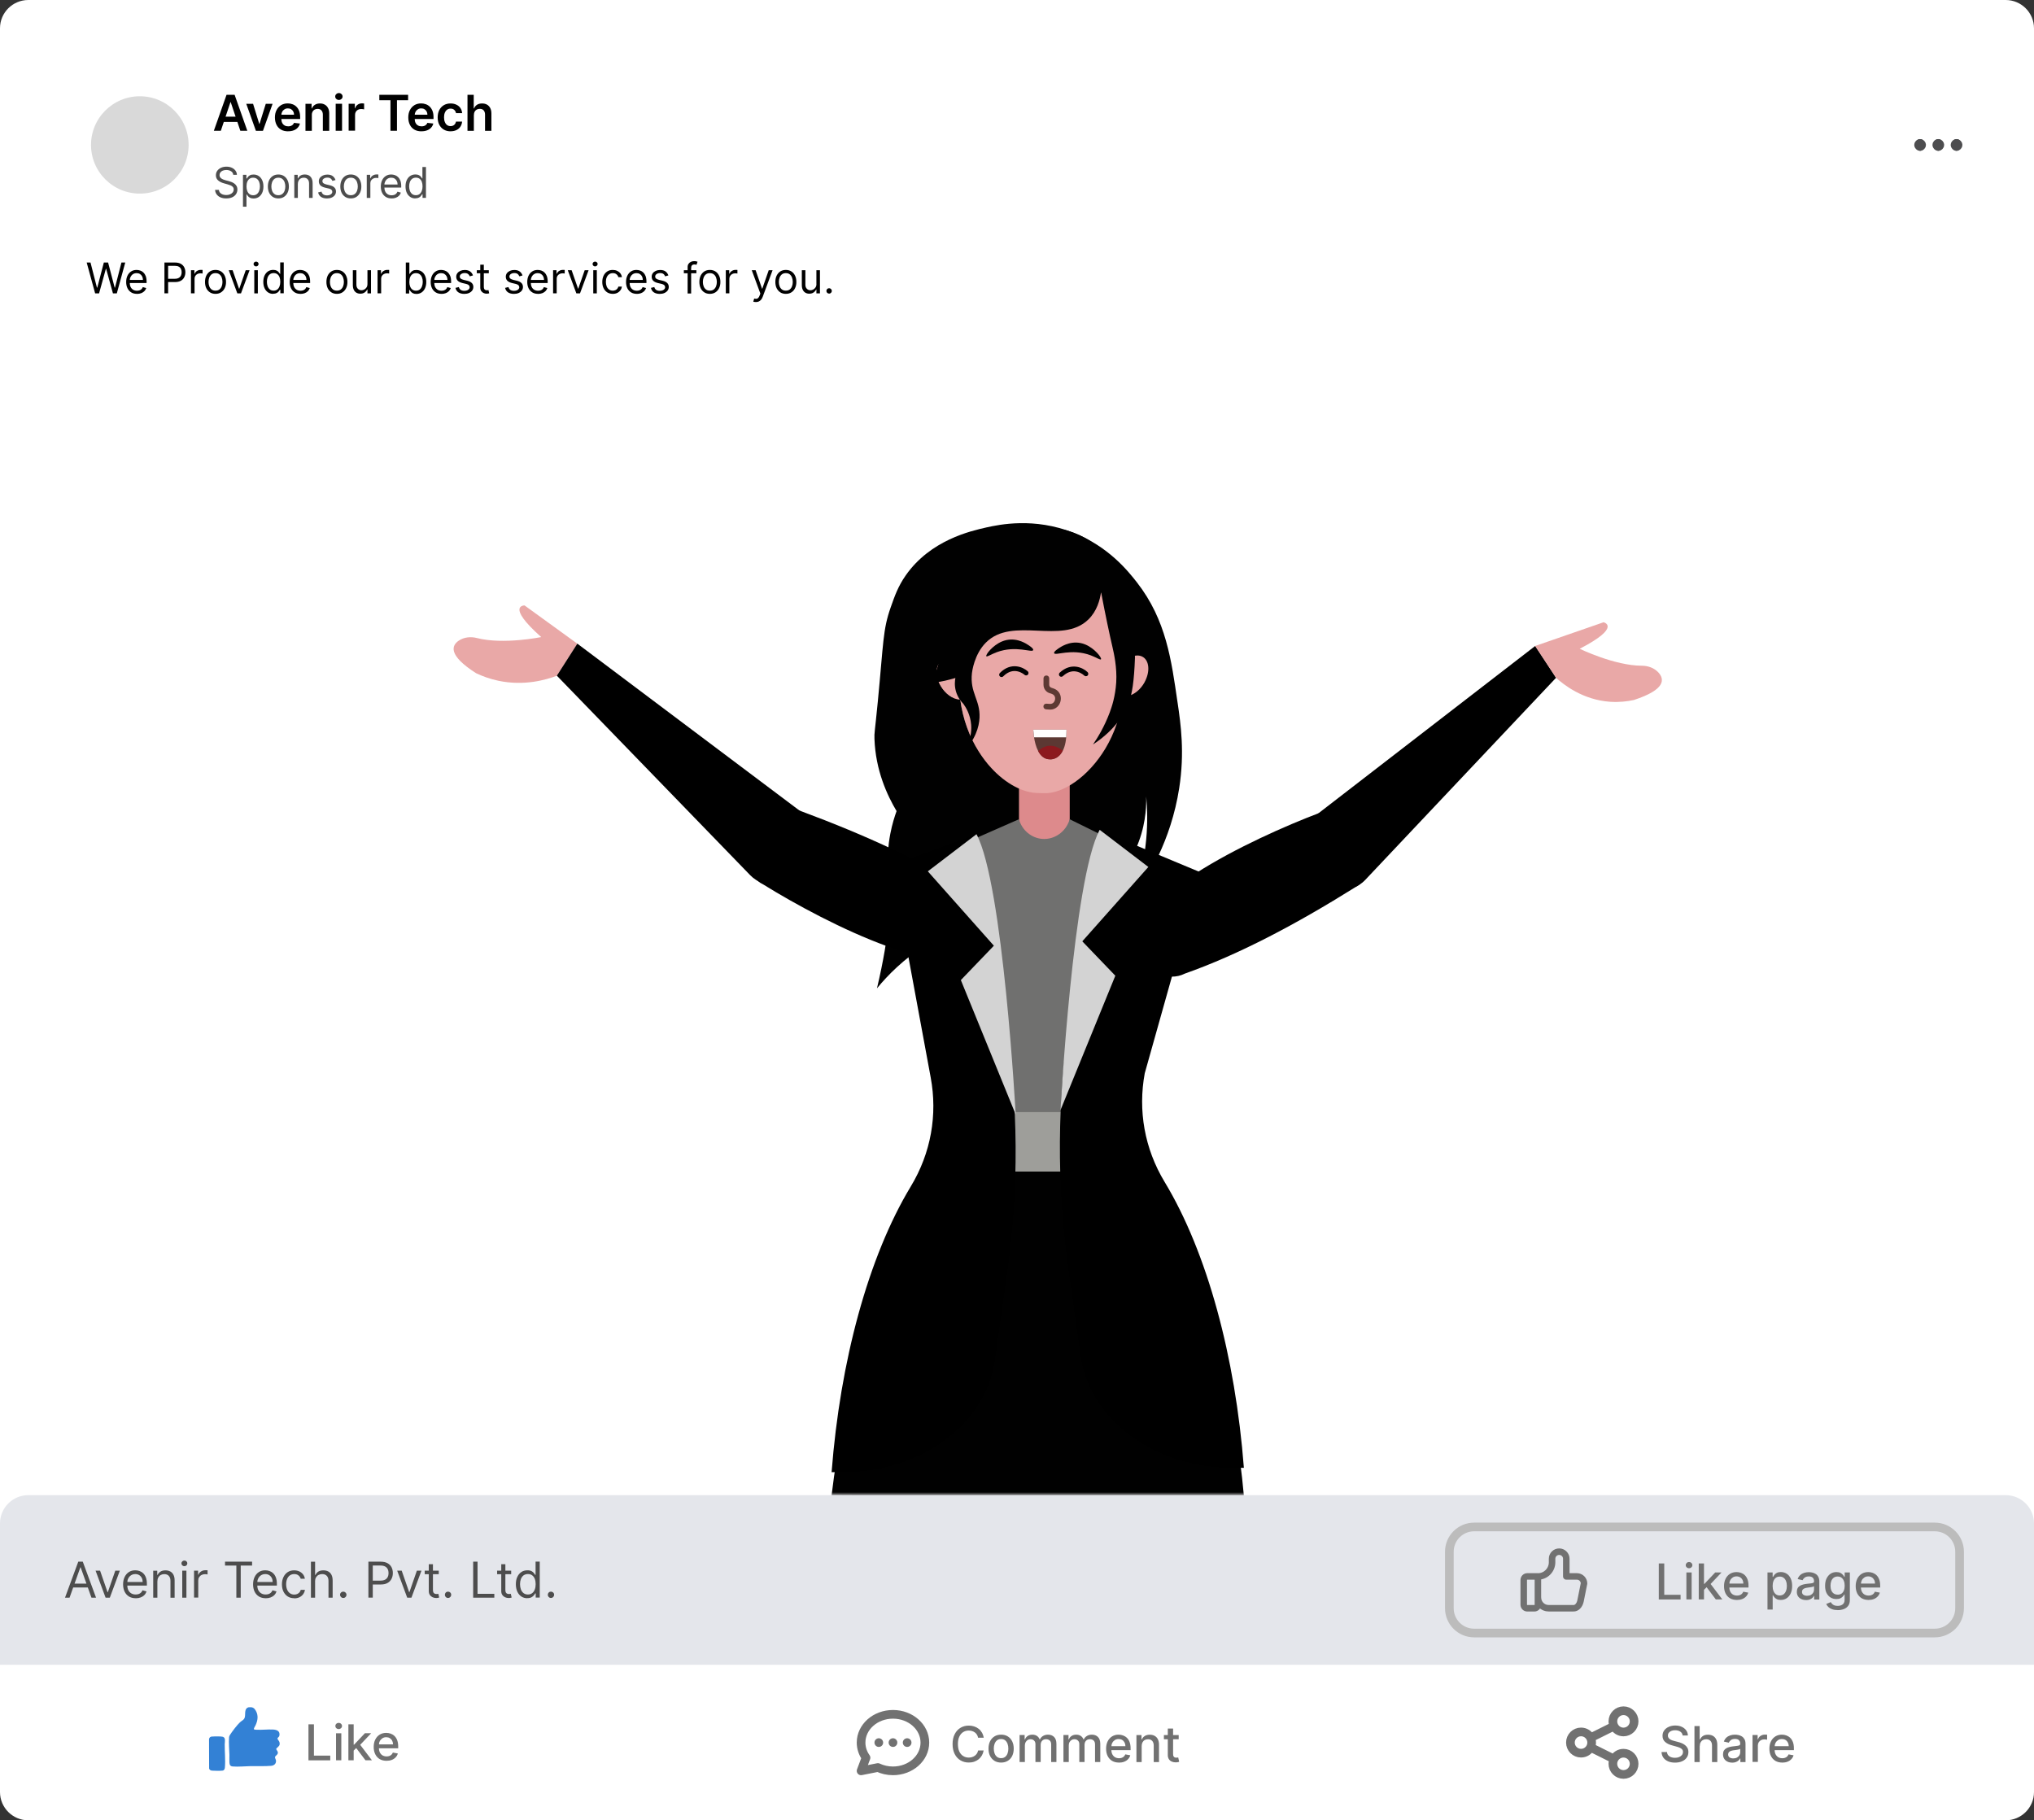 <?xml version="1.0" encoding="UTF-8"?>
<svg xmlns="http://www.w3.org/2000/svg" xmlns:xlink="http://www.w3.org/1999/xlink" viewBox="0 0 469.29 420">
  <rect x="0" y="0" width="469.29" height="420" fill="#333333" stroke="none"/>
  <defs>
    <style>
      .cls-1 {
        fill: #5c3833;
      }

      .cls-2 {
        fill: #010101;
      }

      .cls-3 {
        fill: #4d4d4d;
      }

      .cls-4 {
        stroke: #4d4d4f;
      }

      .cls-4, .cls-5, .cls-6, .cls-7, .cls-8, .cls-9 {
        fill: none;
      }

      .cls-4, .cls-5, .cls-8 {
        stroke-linecap: round;
        stroke-linejoin: round;
      }

      .cls-4, .cls-7, .cls-8, .cls-10 {
        stroke-width: 2px;
      }

      .cls-11 {
        fill: #fff;
      }

      .cls-12 {
        mask: url(#mask);
      }

      .cls-5 {
        stroke: #717171;
        stroke-width: 1.5px;
      }

      .cls-13, .cls-9 {
        isolation: isolate;
      }

      .cls-7 {
        stroke: #bcbcbc;
      }

      .cls-14 {
        fill: #d3d3d3;
      }

      .cls-15 {
        fill: #5d3933;
      }

      .cls-8 {
        stroke: #4d4d4d;
      }

      .cls-16 {
        fill: #717171;
      }

      .cls-17 {
        fill: #e4e6eb;
      }

      .cls-10 {
        fill: #d9d9d9;
        stroke: #fff;
      }

      .cls-18 {
        fill: #0062cb;
      }

      .cls-19 {
        fill: #dd8a8c;
      }

      .cls-20 {
        fill: #9e9e9a;
      }

      .cls-9 {
        opacity: .7;
      }

      .cls-21 {
        fill: #e9a8a7;
      }

      .cls-22 {
        fill: #70706f;
      }

      .cls-23 {
        fill: #8c191e;
      }

      .cls-24 {
        opacity: .8;
      }

      .cls-25 {
        mix-blend-mode: multiply;
        opacity: .5;
      }
    </style>
    <mask id="mask" x=".82" y="71.77" width="488.91" height="300.93" maskUnits="userSpaceOnUse">
      <g id="mask0_981_2810" data-name="mask0 981 2810">
        <path class="cls-11" d="M489.73,78.29H9.81v266.68h479.92V78.29Z"/>
      </g>
    </mask>
  </defs>
  <g class="cls-13">
    <g id="Layer_1" data-name="Layer 1">
      <path class="cls-11" d="M462.75,0H6.54C2.93,0,0,2.92,0,6.52v406.95c0,3.6,2.93,6.52,6.54,6.52h456.21c3.61,0,6.54-2.92,6.54-6.52V6.52c0-3.6-2.93-6.52-6.54-6.52Z"/>
      <path class="cls-10" d="M32.26,45.67c6.77,0,12.26-5.48,12.26-12.23s-5.49-12.23-12.26-12.23-12.26,5.48-12.26,12.23,5.49,12.23,12.26,12.23Z"/>
      <path d="M50.95,30.17h-1.61l2.93-8.3h1.86l2.93,8.3h-1.61l-2.22-6.6h-.06l-2.22,6.6ZM51,26.92h4.39v1.21h-4.39v-1.21ZM62.89,23.95l-2.22,6.23h-1.63l-2.22-6.23h1.57l1.43,4.63h.06l1.44-4.63h1.56ZM66.46,30.3c-.63,0-1.17-.13-1.62-.39-.45-.26-.8-.63-1.04-1.11-.24-.48-.37-1.05-.37-1.7s.12-1.2.37-1.69c.25-.49.59-.86,1.03-1.14.44-.27.96-.41,1.56-.41.38,0,.75.06,1.09.19.34.12.65.31.91.57.27.26.47.58.63.98.15.39.23.87.23,1.41v.45h-5.12v-.99h3.71c0-.28-.06-.53-.18-.75-.12-.22-.29-.4-.5-.52-.21-.13-.46-.19-.74-.19-.3,0-.56.07-.79.22-.23.14-.41.33-.53.57-.12.23-.19.49-.19.77v.86c0,.36.07.67.2.93.13.26.32.45.56.59.24.14.52.2.84.2.21,0,.41-.03.58-.09.17-.06.32-.15.45-.27.13-.12.22-.27.29-.44l1.37.15c-.09.36-.25.68-.5.95-.24.27-.55.48-.93.62-.38.15-.81.22-1.29.22ZM71.95,26.53v3.65h-1.47v-6.23h1.41v1.06h.07c.14-.35.37-.63.69-.83.32-.21.71-.31,1.17-.31.43,0,.81.09,1.13.28.32.18.57.45.75.8.18.35.27.77.26,1.27v3.97h-1.47v-3.74c0-.42-.11-.74-.33-.98-.21-.24-.51-.35-.89-.35-.26,0-.49.06-.69.17-.2.11-.35.27-.47.48-.11.21-.17.47-.17.77ZM77.45,30.17v-6.23h1.47v6.23h-1.47ZM78.19,23.06c-.23,0-.43-.08-.6-.23-.17-.16-.25-.34-.25-.56s.08-.41.25-.56c.17-.16.37-.24.6-.24s.44.08.6.24c.17.15.25.34.25.56s-.08.41-.25.56c-.17.15-.37.23-.6.23ZM80.44,30.17v-6.23h1.43v1.04h.06c.11-.36.31-.64.59-.83.28-.2.6-.3.96-.3.08,0,.17,0,.27.01.1,0,.19.01.26.03v1.35c-.06-.02-.16-.04-.3-.06-.13-.02-.26-.03-.39-.03-.27,0-.51.06-.72.17-.21.11-.38.27-.5.47-.12.2-.18.44-.18.7v3.66h-1.47ZM87.52,23.13v-1.26h6.64v1.26h-2.57v7.04h-1.5v-7.04h-2.57ZM97.23,30.3c-.63,0-1.17-.13-1.62-.39-.45-.26-.8-.63-1.04-1.11-.24-.48-.37-1.05-.37-1.7s.12-1.2.37-1.69c.25-.49.59-.86,1.03-1.14.44-.27.96-.41,1.56-.41.38,0,.75.06,1.09.19.34.12.65.31.91.57.27.26.47.58.63.98.15.39.23.87.23,1.41v.45h-5.12v-.99h3.71c0-.28-.06-.53-.18-.75-.12-.22-.29-.4-.5-.52-.21-.13-.46-.19-.74-.19-.3,0-.56.07-.79.22-.23.14-.4.33-.53.57-.12.23-.19.49-.19.77v.86c0,.36.07.67.2.93.13.26.32.45.56.59.24.14.52.2.84.2.21,0,.41-.03.58-.09.17-.06.32-.15.45-.27.13-.12.22-.27.29-.44l1.37.15c-.09.36-.25.68-.5.95-.24.27-.55.48-.93.62-.38.15-.81.22-1.29.22ZM103.98,30.3c-.62,0-1.16-.14-1.61-.41-.44-.27-.79-.65-1.03-1.13-.24-.48-.36-1.04-.36-1.67s.12-1.19.36-1.67c.24-.49.59-.86,1.03-1.14.45-.27.97-.41,1.58-.41.51,0,.95.09,1.34.28.39.18.71.44.94.78.23.34.36.73.4,1.18h-1.41c-.06-.3-.19-.55-.41-.75-.21-.2-.49-.3-.85-.3-.3,0-.57.08-.79.24-.23.16-.4.39-.53.69-.13.3-.19.66-.19,1.08s.06.79.19,1.09c.12.3.3.54.52.7.23.16.49.24.8.24.22,0,.41-.04.58-.12.17-.08.32-.2.43-.36.12-.16.2-.35.24-.57h1.41c-.04.44-.17.83-.39,1.17-.22.34-.53.6-.92.79-.39.19-.84.28-1.37.28ZM109.33,26.53v3.65h-1.47v-8.3h1.44v3.13h.07c.15-.35.37-.63.68-.83.31-.21.7-.31,1.18-.31.44,0,.81.09,1.13.27.32.18.57.45.75.79.18.35.27.77.27,1.28v3.97h-1.47v-3.74c0-.42-.11-.74-.32-.98-.21-.24-.51-.35-.9-.35-.26,0-.49.06-.7.17-.2.11-.36.27-.48.48-.11.21-.17.47-.17.77Z"/>
      <path class="cls-3" d="M53.82,40.33c-.04-.35-.21-.63-.51-.82-.3-.19-.66-.29-1.09-.29-.32,0-.59.05-.83.15-.23.1-.42.24-.55.42-.13.18-.19.38-.19.61,0,.19.05.35.14.49.09.13.21.25.36.34.14.09.3.16.45.22.16.06.3.1.44.14l.72.19c.19.05.39.12.62.2.23.09.45.2.66.35.21.15.39.33.52.56.14.23.21.51.21.84,0,.38-.1.73-.3,1.04-.2.31-.49.56-.88.74-.38.18-.85.27-1.4.27-.51,0-.95-.08-1.33-.25-.37-.16-.66-.39-.88-.69-.21-.29-.33-.64-.36-1.03h.89c.02.27.11.49.27.67.16.17.36.3.61.39.25.08.51.13.79.13.33,0,.63-.05.89-.16.26-.11.47-.26.62-.45.15-.19.23-.42.23-.68,0-.24-.07-.43-.2-.58-.13-.15-.31-.27-.52-.36-.22-.09-.45-.17-.7-.24l-.88-.25c-.56-.16-1-.39-1.32-.68-.33-.3-.49-.68-.49-1.16,0-.4.11-.75.32-1.04.22-.3.51-.53.88-.7.37-.17.78-.25,1.24-.25s.87.08,1.23.25c.36.16.64.38.85.67.21.28.32.6.33.96h-.84ZM56.06,47.67v-7.34h.79v.85h.1c.06-.09.14-.21.25-.35.11-.15.26-.28.47-.39.2-.12.48-.17.83-.17.45,0,.85.11,1.19.34.34.22.61.54.8.96.19.41.29.9.29,1.46s-.1,1.06-.29,1.47c-.19.41-.46.73-.8.96-.34.22-.74.34-1.18.34-.34,0-.62-.06-.83-.17-.21-.12-.37-.25-.48-.39-.11-.15-.2-.27-.26-.37h-.07v2.82h-.82ZM56.87,43c0,.4.06.76.18,1.07.12.31.29.55.52.72.23.17.51.26.84.26s.63-.09.86-.27c.23-.18.41-.43.52-.74.12-.31.18-.66.18-1.04s-.06-.71-.17-1.01c-.11-.3-.29-.54-.52-.72-.23-.18-.52-.27-.87-.27s-.62.08-.84.25c-.23.17-.4.4-.52.7-.12.3-.17.65-.17,1.05ZM64.22,45.78c-.48,0-.91-.11-1.27-.34-.36-.23-.65-.55-.85-.96-.2-.41-.3-.89-.3-1.45s.1-1.04.3-1.46c.2-.41.49-.74.85-.97.36-.23.79-.34,1.27-.34s.91.11,1.27.34c.36.23.65.55.85.97.2.41.31.9.31,1.46s-.1,1.03-.31,1.45c-.2.41-.49.73-.85.96-.36.23-.78.34-1.27.34ZM64.22,45.04c.37,0,.67-.09.91-.28.24-.19.41-.43.53-.74.11-.31.17-.64.17-.99s-.06-.69-.17-1c-.11-.31-.29-.56-.53-.75-.24-.19-.54-.28-.91-.28s-.67.1-.91.28c-.24.19-.41.44-.53.75-.11.31-.17.64-.17,1s.06.69.17.99c.11.31.29.55.53.74.24.19.54.28.91.28ZM68.72,42.46v3.21h-.82v-5.34h.79v.83h.07c.13-.27.32-.49.57-.65.26-.17.59-.25.99-.25.36,0,.68.07.95.22.27.15.48.37.63.67.15.3.23.67.23,1.13v3.39h-.82v-3.34c0-.42-.11-.75-.33-.98-.22-.24-.52-.35-.9-.35-.26,0-.5.06-.7.17-.2.11-.37.28-.48.5-.12.22-.18.48-.18.79ZM77.43,41.53l-.74.21c-.05-.12-.11-.24-.21-.36-.09-.12-.21-.22-.36-.29-.15-.08-.35-.11-.59-.11-.33,0-.6.08-.82.23-.22.15-.32.34-.32.57,0,.2.07.37.22.48.15.12.38.22.7.3l.79.19c.48.12.84.29,1.07.53.23.24.35.54.35.91,0,.31-.09.58-.26.82-.17.24-.42.43-.73.57-.31.14-.68.21-1.09.21-.55,0-1-.12-1.36-.35-.36-.24-.58-.58-.68-1.04l.78-.19c.07.29.21.5.42.65.21.14.48.22.82.22.38,0,.69-.08.91-.24.23-.16.34-.36.34-.59,0-.19-.07-.34-.2-.47-.13-.13-.33-.22-.6-.28l-.89-.21c-.49-.12-.85-.3-1.08-.54-.23-.25-.34-.55-.34-.92,0-.3.08-.57.25-.8.17-.23.41-.41.7-.55.3-.13.63-.2,1.01-.2.53,0,.95.12,1.25.35.3.23.52.54.65.92ZM80.94,45.78c-.48,0-.91-.11-1.27-.34-.36-.23-.65-.55-.85-.96-.2-.41-.3-.89-.3-1.45s.1-1.04.3-1.46c.2-.41.49-.74.85-.97.36-.23.79-.34,1.27-.34s.91.11,1.27.34c.36.23.65.55.85.97.2.41.31.9.31,1.46s-.1,1.03-.31,1.45c-.2.41-.49.73-.85.96-.36.23-.79.34-1.27.34ZM80.94,45.04c.37,0,.67-.09.91-.28.24-.19.41-.43.53-.74.11-.31.17-.64.17-.99s-.06-.69-.17-1c-.11-.31-.29-.56-.53-.75-.24-.19-.54-.28-.91-.28s-.67.1-.91.28c-.24.19-.41.44-.53.75-.11.31-.17.64-.17,1s.06.69.17.99c.11.31.29.55.53.74.24.19.54.28.91.28ZM84.62,45.67v-5.34h.79v.81h.06c.1-.26.27-.48.53-.64.26-.16.54-.25.86-.25.06,0,.14,0,.23,0,.09,0,.16,0,.21.01v.83s-.09-.02-.19-.03c-.1-.02-.2-.02-.31-.02-.26,0-.49.05-.7.16-.2.11-.36.25-.48.44-.12.19-.17.4-.17.64v3.38h-.82ZM90.35,45.78c-.52,0-.96-.11-1.33-.34-.37-.23-.66-.55-.86-.96-.2-.41-.3-.89-.3-1.44s.1-1.03.3-1.45c.2-.42.48-.75.84-.98.36-.24.78-.35,1.27-.35.28,0,.55.05.83.14.27.09.52.24.74.45.22.21.4.48.53.82.13.34.2.76.2,1.26v.35h-4.13v-.71h3.29c0-.3-.06-.57-.18-.81-.12-.24-.29-.42-.51-.56-.22-.14-.48-.2-.77-.2-.33,0-.61.08-.85.24-.24.16-.42.37-.55.63-.13.26-.19.53-.19.83v.47c0,.4.07.74.21,1.03.14.28.34.49.59.64.25.14.54.22.87.22.22,0,.41-.03.59-.09.18-.06.33-.16.46-.28.13-.13.23-.28.3-.47l.79.22c-.08.27-.22.51-.42.71-.2.2-.44.36-.73.47-.29.11-.62.17-.98.17ZM95.83,45.78c-.45,0-.84-.11-1.18-.34-.34-.23-.61-.55-.8-.96-.19-.41-.29-.9-.29-1.47s.1-1.05.29-1.46c.19-.41.46-.73.8-.96.34-.22.74-.34,1.19-.34.35,0,.62.06.83.17.2.11.36.24.47.39.11.14.19.26.25.35h.07v-2.63h.82v7.12h-.79v-.82h-.1c-.06.1-.15.22-.26.37-.11.15-.27.28-.48.39-.21.11-.48.17-.83.17ZM95.95,45.04c.33,0,.61-.09.84-.26.23-.17.4-.41.52-.72.12-.31.18-.66.18-1.07s-.06-.75-.17-1.05c-.12-.3-.29-.54-.52-.7-.23-.17-.51-.25-.84-.25s-.64.09-.87.27c-.23.18-.4.42-.52.72-.11.3-.17.64-.17,1.01s.06.73.17,1.04c.12.31.29.55.52.74.23.18.52.27.86.27Z"/>
      <path class="cls-9" d="M116.1,37.11h-9.81v9.79h9.81v-9.79Z"/>
      <path class="cls-4" d="M443.01,33.79c-.19,0-.35-.16-.35-.35s.16-.35.35-.35"/>
      <path class="cls-4" d="M443.01,33.79c.19,0,.35-.16.35-.35s-.16-.35-.35-.35"/>
      <path class="cls-4" d="M447.21,33.79c-.19,0-.35-.16-.35-.35s.16-.35.35-.35"/>
      <path class="cls-4" d="M447.21,33.79c.19,0,.35-.16.35-.35s-.16-.35-.35-.35"/>
      <path class="cls-4" d="M451.42,33.79c-.19,0-.35-.16-.35-.35s.16-.35.35-.35"/>
      <path class="cls-4" d="M451.42,33.79c.19,0,.35-.16.35-.35s-.16-.35-.35-.35"/>
      <path d="M21.95,67.69l-1.95-7.12h.88l1.49,5.8h.07l1.52-5.8h.98l1.52,5.8h.07l1.49-5.8h.88l-1.95,7.12h-.89l-1.57-5.67h-.06l-1.57,5.67h-.89ZM31.6,67.8c-.52,0-.96-.11-1.33-.34-.37-.23-.66-.55-.86-.96-.2-.41-.3-.89-.3-1.44s.1-1.03.3-1.45c.2-.42.48-.75.84-.98.36-.24.78-.35,1.27-.35.28,0,.55.05.83.14s.52.24.74.45c.22.21.4.48.53.82.13.34.2.76.2,1.26v.35h-4.13v-.71h3.29c0-.3-.06-.57-.18-.81-.12-.24-.29-.42-.51-.56-.22-.14-.48-.2-.77-.2-.33,0-.61.08-.85.24-.24.16-.42.37-.55.63-.13.26-.19.53-.19.83v.47c0,.4.07.74.21,1.03.14.28.34.49.59.64.25.14.54.22.87.22.22,0,.41-.03.59-.09.18-.06.33-.16.46-.28.13-.13.23-.28.3-.47l.79.22c-.08.27-.22.5-.42.71-.2.2-.44.36-.73.47-.29.11-.62.17-.98.17ZM37.94,67.69v-7.12h2.41c.56,0,1.02.1,1.37.3.36.2.62.47.79.81.17.34.26.72.26,1.14s-.09.8-.26,1.14c-.17.34-.43.62-.79.82-.36.2-.81.3-1.37.3h-1.73v-.76h1.7c.38,0,.69-.07.92-.2.23-.13.4-.31.51-.54.11-.23.16-.48.16-.77s-.05-.54-.16-.76c-.1-.22-.27-.4-.51-.53-.23-.13-.55-.19-.93-.19h-1.52v6.35h-.86ZM44.06,67.69v-5.34h.79v.81h.06c.1-.26.27-.48.53-.64.26-.16.54-.25.86-.25.06,0,.14,0,.23,0,.09,0,.16,0,.21.01v.83s-.09-.02-.19-.03c-.1-.02-.2-.02-.31-.02-.26,0-.49.05-.7.16-.2.11-.36.25-.48.44-.12.19-.17.4-.17.64v3.38h-.82ZM49.72,67.8c-.48,0-.91-.11-1.27-.34-.36-.23-.65-.55-.85-.96-.2-.41-.3-.89-.3-1.45s.1-1.04.3-1.46c.2-.41.49-.74.85-.97.36-.23.79-.34,1.27-.34s.91.11,1.27.34c.36.23.65.55.85.97.2.41.31.9.31,1.46s-.1,1.03-.31,1.45c-.2.41-.49.73-.85.96-.36.23-.78.34-1.27.34ZM49.72,67.06c.37,0,.67-.09.91-.28.24-.19.41-.43.53-.74.11-.31.17-.64.17-.99s-.06-.69-.17-1c-.11-.31-.29-.56-.53-.75-.24-.19-.54-.28-.91-.28s-.67.09-.91.28c-.24.19-.41.44-.53.75-.11.31-.17.64-.17,1s.06.69.17.99c.11.31.29.55.53.74.24.19.54.28.91.28ZM57.58,62.35l-1.98,5.34h-.84l-1.98-5.34h.89l1.48,4.25h.06l1.48-4.25h.89ZM58.67,67.69v-5.34h.82v5.34h-.82ZM59.08,61.46c-.16,0-.3-.05-.41-.16-.11-.11-.17-.24-.17-.39s.06-.28.17-.39c.12-.11.25-.16.41-.16s.3.05.41.16c.12.11.17.24.17.39s-.06.28-.17.39c-.11.11-.25.16-.41.16ZM63.02,67.8c-.45,0-.84-.11-1.18-.34-.34-.23-.61-.55-.8-.96-.19-.41-.29-.9-.29-1.47s.1-1.05.29-1.46c.19-.41.46-.73.8-.96.34-.22.74-.34,1.19-.34.35,0,.62.06.83.17.2.11.36.24.47.39.11.14.19.26.25.35h.07v-2.63h.82v7.12h-.79v-.82h-.1c-.06.1-.15.22-.26.37-.11.15-.27.28-.48.39-.21.11-.48.17-.83.17ZM63.13,67.06c.33,0,.61-.09.84-.26.23-.17.4-.41.52-.72.12-.31.18-.66.18-1.07s-.06-.75-.17-1.05c-.12-.3-.29-.54-.52-.7-.23-.17-.51-.25-.84-.25s-.64.09-.87.27c-.23.18-.4.42-.52.72-.11.3-.17.64-.17,1.01s.06.73.17,1.04c.12.31.29.55.52.74.23.18.52.27.86.27ZM69.33,67.8c-.52,0-.96-.11-1.33-.34-.37-.23-.66-.55-.86-.96-.2-.41-.3-.89-.3-1.44s.1-1.03.3-1.45c.2-.42.48-.75.84-.98.36-.24.79-.35,1.27-.35.28,0,.55.05.83.14.27.09.52.24.74.45.22.21.4.48.53.82.13.34.2.76.2,1.26v.35h-4.13v-.71h3.29c0-.3-.06-.57-.18-.81-.12-.24-.29-.42-.51-.56-.22-.14-.48-.2-.77-.2-.33,0-.61.08-.85.24-.24.16-.42.37-.55.63-.13.26-.19.53-.19.83v.47c0,.4.07.74.21,1.03.14.28.34.49.59.64.25.14.54.22.87.22.22,0,.41-.03.59-.09.18-.06.33-.16.46-.28.13-.13.23-.28.3-.47l.79.22c-.08.27-.22.5-.42.71-.2.2-.44.36-.73.47-.29.11-.62.17-.98.17ZM77.73,67.8c-.48,0-.91-.11-1.27-.34-.36-.23-.65-.55-.85-.96-.2-.41-.3-.89-.3-1.45s.1-1.04.3-1.46c.2-.41.49-.74.85-.97.36-.23.79-.34,1.27-.34s.91.11,1.27.34c.36.23.65.55.85.97.2.41.31.9.31,1.46s-.1,1.03-.31,1.45c-.2.41-.49.73-.85.96-.36.23-.79.34-1.27.34ZM77.73,67.06c.37,0,.67-.09.91-.28.24-.19.41-.43.53-.74.11-.31.17-.64.17-.99s-.06-.69-.17-1c-.11-.31-.29-.56-.53-.75-.24-.19-.54-.28-.91-.28s-.67.09-.91.28c-.24.19-.41.44-.53.75-.11.31-.17.64-.17,1s.06.69.17.99c.11.31.29.55.53.74.24.19.54.28.91.28ZM84.78,65.51v-3.16h.82v5.34h-.82v-.9h-.06c-.13.27-.32.5-.59.69-.26.19-.6.28-1,.28-.33,0-.63-.07-.89-.22-.26-.15-.46-.37-.61-.67-.15-.3-.22-.68-.22-1.13v-3.39h.82v3.34c0,.39.11.7.33.93.22.23.5.35.84.35.2,0,.41-.05.62-.16.21-.1.39-.26.54-.48.15-.22.22-.49.22-.82ZM87.11,67.69v-5.34h.79v.81h.06c.1-.26.27-.48.53-.64.26-.16.54-.25.86-.25.06,0,.14,0,.23,0,.09,0,.16,0,.21.01v.83s-.09-.02-.19-.03c-.1-.02-.2-.02-.31-.02-.26,0-.49.05-.7.16-.2.11-.36.25-.48.44-.12.19-.17.4-.17.64v3.38h-.82ZM93.63,67.69v-7.12h.82v2.63h.07c.06-.09.14-.21.25-.35.11-.15.26-.28.47-.39.2-.12.48-.17.83-.17.45,0,.85.11,1.19.34.34.22.61.54.8.96.19.41.29.9.29,1.46s-.1,1.06-.29,1.47c-.19.41-.46.73-.8.96-.34.22-.73.34-1.18.34-.34,0-.62-.06-.83-.17-.21-.12-.37-.25-.48-.39-.11-.15-.2-.27-.26-.37h-.1v.82h-.79ZM94.44,65.02c0,.4.06.76.18,1.07.12.31.29.55.52.72.23.17.51.26.84.26s.63-.09.86-.27c.23-.18.41-.43.52-.74.12-.31.18-.66.18-1.04s-.06-.71-.17-1.01c-.11-.3-.29-.54-.52-.72-.23-.18-.52-.27-.87-.27s-.62.08-.84.25c-.23.17-.4.4-.52.7-.12.3-.17.65-.17,1.05ZM101.86,67.8c-.52,0-.96-.11-1.33-.34-.37-.23-.66-.55-.86-.96-.2-.41-.3-.89-.3-1.44s.1-1.03.3-1.45c.2-.42.48-.75.84-.98.36-.24.78-.35,1.27-.35.28,0,.56.05.83.14.27.09.52.24.74.45.22.21.4.48.53.82.13.34.2.76.2,1.26v.35h-4.13v-.71h3.29c0-.3-.06-.57-.18-.81-.12-.24-.29-.42-.51-.56-.22-.14-.48-.2-.77-.2-.33,0-.61.08-.85.24-.24.16-.42.37-.55.63-.13.26-.19.53-.19.83v.47c0,.4.07.74.21,1.03.14.28.34.49.59.64.25.14.54.22.88.22.21,0,.41-.03.58-.09.18-.06.33-.16.46-.28.13-.13.23-.28.3-.47l.79.22c-.08.27-.22.5-.42.71-.2.2-.44.36-.73.47-.29.11-.62.17-.98.17ZM109.12,63.55l-.74.21c-.05-.12-.11-.24-.21-.36-.09-.12-.21-.22-.36-.29-.15-.08-.35-.11-.59-.11-.33,0-.6.08-.82.23-.22.15-.32.34-.32.57,0,.2.07.36.22.48.15.12.38.22.7.3l.79.19c.48.12.83.29,1.07.53.24.24.35.54.35.91,0,.31-.09.58-.26.82-.17.24-.42.43-.73.57-.31.14-.68.21-1.09.21-.55,0-1-.12-1.36-.35-.36-.24-.58-.58-.68-1.04l.78-.19c.07.29.21.5.42.65.21.14.48.22.82.22.38,0,.69-.08.91-.24.23-.16.34-.36.34-.59,0-.19-.06-.34-.19-.47-.13-.13-.33-.22-.6-.29l-.89-.21c-.49-.12-.85-.3-1.08-.54-.23-.25-.34-.55-.34-.92,0-.3.09-.57.26-.8.17-.23.4-.41.7-.55.3-.13.63-.2,1.01-.2.53,0,.94.12,1.25.35.31.23.52.54.65.92ZM112.78,62.35v.7h-2.77v-.7h2.77ZM110.81,61.07h.82v5.09c0,.23.03.41.1.52.07.11.16.19.26.23.11.04.22.06.35.06.09,0,.17,0,.22-.01.06-.01.1-.02.14-.03l.17.74c-.06.02-.13.04-.23.06-.1.02-.23.03-.38.03-.23,0-.46-.05-.68-.15-.22-.1-.4-.25-.55-.46-.14-.2-.22-.46-.22-.77v-5.31ZM120.57,63.55l-.74.21c-.05-.12-.12-.24-.21-.36-.09-.12-.21-.22-.36-.29-.15-.08-.35-.11-.59-.11-.33,0-.6.08-.82.23-.21.15-.32.34-.32.57,0,.2.07.36.22.48.15.12.38.22.7.3l.79.19c.48.12.84.29,1.07.53.24.24.35.54.35.91,0,.31-.09.58-.26.82-.17.24-.42.43-.73.57-.31.14-.68.21-1.1.21-.54,0-1-.12-1.35-.35-.36-.24-.58-.58-.68-1.04l.78-.19c.07.29.21.5.42.65.21.14.48.22.82.22.38,0,.69-.08.91-.24.23-.16.34-.36.34-.59,0-.19-.07-.34-.2-.47-.13-.13-.33-.22-.6-.29l-.89-.21c-.49-.12-.85-.3-1.08-.54-.23-.25-.34-.55-.34-.92,0-.3.08-.57.25-.8.17-.23.41-.41.7-.55.3-.13.63-.2,1.01-.2.53,0,.94.12,1.25.35.31.23.52.54.65.92ZM124.14,67.8c-.51,0-.96-.11-1.33-.34-.37-.23-.66-.55-.86-.96-.2-.41-.3-.89-.3-1.44s.1-1.03.3-1.45c.2-.42.48-.75.84-.98.36-.24.79-.35,1.27-.35.28,0,.55.05.83.14.27.09.52.24.74.45.22.21.4.48.53.82.13.34.2.76.2,1.26v.35h-4.13v-.71h3.29c0-.3-.06-.57-.18-.81-.12-.24-.29-.42-.51-.56-.22-.14-.48-.2-.77-.2-.33,0-.61.08-.85.24-.24.16-.42.37-.55.63-.13.26-.19.53-.19.83v.47c0,.4.07.74.21,1.03.14.28.34.49.59.64.25.14.54.22.87.22.22,0,.41-.03.59-.09.18-.06.33-.16.46-.28.13-.13.23-.28.3-.47l.79.22c-.08.27-.22.5-.42.71-.2.2-.44.36-.73.47-.29.11-.62.17-.98.17ZM127.61,67.69v-5.34h.79v.81h.06c.1-.26.27-.48.53-.64.26-.16.54-.25.86-.25.06,0,.14,0,.23,0,.09,0,.16,0,.21.01v.83s-.09-.02-.19-.03c-.1-.02-.2-.02-.31-.02-.26,0-.49.05-.7.16-.2.11-.36.25-.48.44-.12.19-.17.4-.17.64v3.38h-.82ZM135.8,62.35l-1.98,5.34h-.84l-1.98-5.34h.89l1.48,4.25h.05l1.48-4.25h.89ZM136.88,67.69v-5.34h.82v5.34h-.82ZM137.3,61.46c-.16,0-.3-.05-.41-.16-.11-.11-.17-.24-.17-.39s.06-.28.17-.39c.12-.11.25-.16.41-.16s.3.05.41.16c.12.11.18.24.18.39s-.06.28-.18.39c-.11.11-.25.16-.41.16ZM141.39,67.8c-.5,0-.93-.12-1.3-.35-.36-.24-.64-.56-.84-.98-.2-.41-.29-.89-.29-1.42s.1-1.02.3-1.44c.2-.42.48-.74.84-.98.36-.24.79-.35,1.27-.35.38,0,.72.07,1.02.21.3.14.55.33.74.58.19.25.31.54.36.88h-.82c-.06-.24-.2-.46-.42-.65-.21-.19-.5-.28-.86-.28-.32,0-.6.08-.84.25-.24.16-.43.4-.56.7-.13.3-.2.65-.2,1.05s.07.77.19,1.08c.13.31.32.54.56.71.24.17.52.25.85.25.21,0,.41-.04.58-.11.17-.07.32-.18.44-.32s.21-.31.26-.5h.82c-.05.32-.16.6-.35.85-.18.25-.42.45-.72.6-.3.15-.64.22-1.04.22ZM146.94,67.8c-.52,0-.96-.11-1.34-.34-.37-.23-.66-.55-.86-.96-.2-.41-.3-.89-.3-1.44s.1-1.03.3-1.45c.2-.42.48-.75.84-.98.36-.24.79-.35,1.27-.35.28,0,.55.05.83.14.27.09.52.24.74.45.22.21.4.48.53.82.13.34.2.76.2,1.26v.35h-4.13v-.71h3.29c0-.3-.06-.57-.18-.81-.12-.24-.29-.42-.51-.56-.22-.14-.48-.2-.77-.2-.33,0-.61.08-.85.24-.24.16-.42.37-.55.63-.13.26-.19.53-.19.83v.47c0,.4.07.74.21,1.03.14.28.34.49.59.64.25.14.54.22.87.22.22,0,.41-.03.58-.09.18-.06.33-.16.46-.28.13-.13.23-.28.3-.47l.79.22c-.08.27-.22.5-.42.71-.2.2-.44.36-.73.47-.29.11-.62.17-.98.17ZM154.2,63.55l-.74.21c-.05-.12-.11-.24-.2-.36-.09-.12-.21-.22-.36-.29-.15-.08-.35-.11-.59-.11-.33,0-.6.08-.82.23-.22.15-.32.34-.32.57,0,.2.07.36.22.48.15.12.38.22.7.3l.79.19c.48.12.83.29,1.07.53.24.24.35.54.35.91,0,.31-.09.58-.26.82-.18.24-.42.43-.73.57-.31.14-.68.21-1.09.21-.54,0-1-.12-1.35-.35-.36-.24-.58-.58-.68-1.04l.78-.19c.07.29.21.5.42.65.21.14.48.22.82.22.38,0,.69-.08.91-.24.23-.16.34-.36.34-.59,0-.19-.06-.34-.19-.47-.13-.13-.33-.22-.6-.29l-.89-.21c-.49-.12-.85-.3-1.08-.54-.23-.25-.34-.55-.34-.92,0-.3.08-.57.25-.8.17-.23.4-.41.7-.55.3-.13.63-.2,1.01-.2.53,0,.94.12,1.25.35.3.23.52.54.65.92ZM160.67,62.35v.7h-2.89v-.7h2.89ZM158.65,67.69v-6.07c0-.31.07-.56.22-.76s.33-.36.56-.46c.23-.1.47-.15.73-.15.2,0,.37.02.49.05.13.03.22.06.29.09l-.24.71s-.1-.03-.18-.05c-.07-.02-.17-.03-.29-.03-.27,0-.47.07-.59.21-.12.14-.18.34-.18.6v5.88h-.82ZM163.78,67.8c-.48,0-.91-.11-1.27-.34-.36-.23-.65-.55-.85-.96-.2-.41-.3-.89-.3-1.45s.1-1.04.3-1.46c.21-.41.49-.74.85-.97.36-.23.79-.34,1.27-.34s.91.11,1.27.34c.37.23.65.55.85.97.21.41.31.9.31,1.46s-.1,1.03-.31,1.45c-.2.41-.49.73-.85.96-.36.23-.79.34-1.27.34ZM163.78,67.06c.37,0,.67-.09.91-.28.24-.19.41-.43.53-.74.11-.31.17-.64.17-.99s-.06-.69-.17-1c-.11-.31-.29-.56-.53-.75-.24-.19-.54-.28-.91-.28s-.67.09-.91.28c-.24.19-.41.44-.53.75-.11.31-.17.64-.17,1s.06.69.17.99c.11.31.29.55.53.74.24.19.54.28.91.28ZM167.46,67.69v-5.34h.79v.81h.06c.1-.26.27-.48.53-.64.26-.16.54-.25.86-.25.06,0,.14,0,.23,0,.09,0,.16,0,.21.01v.83s-.09-.02-.19-.03c-.1-.02-.2-.02-.31-.02-.26,0-.49.05-.7.16-.2.11-.36.25-.48.44-.12.19-.18.4-.18.64v3.38h-.82ZM174.4,69.69c-.14,0-.26-.01-.37-.03-.11-.02-.18-.04-.23-.06l.21-.72c.2.05.38.07.53.06s.29-.08.41-.21c.12-.12.23-.32.33-.59l.15-.42-1.98-5.37h.89l1.48,4.25h.06l1.48-4.25h.89l-2.27,6.12c-.1.28-.23.5-.38.68-.15.18-.33.32-.53.41-.2.09-.42.13-.67.13ZM181.31,67.8c-.48,0-.91-.11-1.27-.34-.36-.23-.64-.55-.85-.96-.2-.41-.3-.89-.3-1.45s.1-1.04.3-1.46c.21-.41.49-.74.85-.97.37-.23.79-.34,1.27-.34s.91.11,1.27.34c.37.23.65.55.85.97.21.41.31.9.31,1.46s-.1,1.03-.31,1.45c-.2.41-.48.73-.85.96-.36.23-.79.34-1.27.34ZM181.31,67.06c.37,0,.67-.09.91-.28.24-.19.41-.43.52-.74.12-.31.17-.64.17-.99s-.06-.69-.17-1c-.11-.31-.29-.56-.52-.75-.24-.19-.54-.28-.91-.28s-.67.09-.91.28c-.24.19-.41.44-.53.75-.11.31-.17.64-.17,1s.06.69.17.99c.11.31.29.55.53.74.24.19.54.28.91.28ZM188.36,65.51v-3.16h.82v5.34h-.82v-.9h-.05c-.13.27-.32.5-.59.69-.27.19-.6.28-1,.28-.33,0-.63-.07-.89-.22-.26-.15-.46-.37-.61-.67-.15-.3-.22-.68-.22-1.13v-3.39h.82v3.34c0,.39.11.7.33.93.22.23.5.35.84.35.2,0,.41-.05.62-.16.21-.1.39-.26.54-.48.15-.22.22-.49.22-.82ZM191.29,67.74c-.17,0-.32-.06-.44-.18-.12-.12-.18-.27-.18-.44s.06-.32.18-.44c.12-.12.27-.18.44-.18s.32.06.44.18c.12.12.19.27.19.44,0,.11-.03.22-.09.31-.06.09-.13.17-.23.23-.09.06-.2.08-.31.08Z"/>
      <g class="cls-12">
        <g>
          <path class="cls-6" d="M467.66,71.77H.82v300.93h466.84V71.77Z"/>
          <path class="cls-2" d="M271.69,162.1c-1.42-9.71-2.58-19.02-9.39-27.75-2.07-2.65-6.55-8.24-14.61-11.43-9.08-3.59-17.08-1.9-20.14-1.22-3.58.81-12.88,2.9-18.58,11.06-1.76,2.52-2.52,4.69-3.46,7.36-1.83,5.19-1.65,8.01-2.98,21.77-.71,7.28-.83,7.1-.77,8.61.26,7.25,2.93,12.99,5.1,16.64-.41,1.14-1.01,2.95-1.44,5.22-1.08,5.61-.49,10.04-.34,11.39.47,4.19.31,11.35-2.74,24.28,1.29-1.57,2.83-3.25,4.65-4.92,3.81-3.5,7.63-5.88,10.78-7.48.5,1.18,1.01,2.36,1.52,3.55,3.56-1.17,7.33-2.59,11.28-4.29,5.92-2.56,11.14-5.32,15.67-8.02-.05,1.35-1.94,3.63-2.77,4.87,2.22-.7,13.44-4.48,18.57-15.82,2.16-4.78,2.48-9.24,2.42-12.15.26,2.8.34,6.13,0,9.86-.5,5.54-1.78,10.15-3.04,13.63,3.33-4.53,8.75-13.23,10.65-25.4,1.29-8.24.37-14.71-.37-19.75h0Z"/>
          <path class="cls-19" d="M235.86,194.63l.07.12c2.28,4.03,8.1,3.92,10.22-.19.43-.83.66-1.76.66-2.7v-16.05h-11.71v15.93c0,1.01.26,2.01.76,2.89Z"/>
          <path class="cls-21" d="M264.11,157.36c-.95,1.76-2.46,2.94-3.86,3.22-.43.08-.86.08-1.25-.03-.4,4.57-1.89,8.69-3.94,12.12-3.93,6.57-9.91,10.59-14.31,10.33-.35-.02-.69-.02-1.03-.02-3.64.02-7.7-2.15-11.1-5.88v-.02c-1.01-1.11-1.94-2.34-2.8-3.7-2.11-3.33-3.66-7.4-4.27-11.98-.12,0-.24-.02-.35-.02-1.47-.17-3.08-1.3-4.13-3.06-.17-.29-.33-.59-.46-.88-.18-.43-.32-.85-.39-1.28v-.02c-.37-1.67.08-3.15,1.27-3.75.04-.02.07-.04.1-.04,1.06-.49,2.44-.15,3.68.8.73-10.96,5.76-20.94,12.64-24.68,1.79-.99,3.69-1.54,5.7-1.57,2.97-.07,5.78.89,8.31,2.63,5.87,4.01,10.18,13.68,11.08,23.52.57-.63,1.23-1.13,1.89-1.43.89-.43,1.8-.51,2.56-.17,1.71.77,1.99,3.41.66,5.89Z"/>
          <g class="cls-25">
            <path class="cls-21" d="M228.62,177.08c-1.01-1.11-1.94-2.34-2.8-3.7-2.11-3.33-3.66-7.4-4.27-11.97-.12,0-.24-.02-.35-.03-1.47-.17-3.08-1.3-4.13-3.06-.17-.29-.33-.59-.46-.88-.18-.43-.32-.85-.39-1.27v-.02c-.37-1.67.08-3.15,1.27-3.75.04-.02.07-.04.1-.04,1.06-.49,2.44-.14,3.68.8.73-10.96,5.76-20.94,12.64-24.68-4.47,7.47-13.74,26.82-5.3,48.6h0Z"/>
          </g>
          <path class="cls-2" d="M254.02,152.11c-.12.24-1.02-.4-2.37-.91-4.47-1.68-8.21.19-8.44-.5-.13-.38.97-1.07,1.36-1.32.57-.36,3-1.87,5.86-.67,2.16.91,3.78,3.04,3.6,3.39h0Z"/>
          <path class="cls-2" d="M227.57,151.4c.12.24,1.02-.4,2.37-.91,4.47-1.68,8.21.19,8.44-.5.13-.38-.97-1.07-1.36-1.31-.57-.36-3-1.87-5.86-.67-2.16.91-3.78,3.04-3.6,3.39h0Z"/>
          <path class="cls-2" d="M230.89,156.18c.2.07.43.03.58-.13,2.47-2.49,4.82-.44,4.91-.35.23.2.57.18.78-.04.2-.23.18-.58-.04-.78-1.11-1-3.88-2.19-6.43.4-.21.22-.21.57,0,.78.06.06.13.1.2.13h0Z"/>
          <path class="cls-2" d="M244.64,156.1c.2.08.43.05.59-.1,2.57-2.38,4.83-.22,4.93-.13.21.21.56.2.78,0,.21-.22.2-.57,0-.78-1.07-1.05-3.78-2.36-6.44.11-.22.2-.24.56-.03.78.05.06.12.1.19.14h0Z"/>
          <path class="cls-15" d="M242.24,163.72h-.03c-.26,0-.56-.02-.89-.06-.36-.04-.61-.37-.58-.72.04-.37.36-.62.73-.58.28.03.54.04.77.05.72.03,1.08-.52,1.18-.97.09-.46-.03-1.04-.67-1.31-.17-.08-.35-.14-.52-.18-.87-.24-1.47-1.04-1.47-1.95v-1.5c0-.36.29-.65.66-.65s.66.3.66.65v1.5c0,.32.21.6.51.68.22.06.45.14.68.24,1.11.47,1.69,1.59,1.44,2.79-.21,1-1.04,2.02-2.44,2.02h0Z"/>
          <path class="cls-2" d="M261.87,151.64c-.21,5.68-.67,8.5-1.47,10.57-.78,2.01-2.78,6.01-8.22,9.56,1.13-1.65,2.63-4.12,3.85-7.36.51-1.36,1.3-3.76,1.51-6.97.21-3.46-.54-6.72-.86-8.12-.7-3.04-1.57-7.08-2.64-12.71-.26,1.77-.92,4.38-2.95,6.34-6.1,5.93-17.48-.88-23.63,5.32-2.71,2.73-3.17,6.74-3.21,7.03-.51,4.56,1.93,6.17,1.75,10.27-.09,2.12-.9,5.11-4.24,8.64.49-.58,2.59-3.21,2.31-6.96-.18-2.4-1.24-4.1-1.8-4.86-.43-.43-1.3-1.4-1.73-2.94-.36-1.32-.22-2.43-.11-3.02-1.55.44-3.19.88-4.75,1.02-.32.02-.66.05-.96.05.04-.41.29-.87.55-1.33v-.02c.27-.48.57-.94.73-1.35.31-.79.52-1.62.69-2.44.03-.16.07-.32.09-.48.36-1.91.45-3.84.59-5.77.3-3.89.61-7.94,2.48-11.42,4.1-7.6,13.09-13.46,22.15-12.98,3.31.17,6.51,1.22,9.28,2.95,5.68,3.57,9.65,9.81,10.49,16.28.02.29.08.58.08.87.11,3.62.11,6.88,0,9.81h0Z"/>
          <path class="cls-2" d="M286.99,345.2c-15.68.03-31.42.03-47.22,0-16.03-.03-32-.11-47.9-.21,2.67-22.39,9.38-48.77,24.84-74.68,1.99-3.33,4.03-6.51,6.13-9.56h35.08c2.05,3.04,4.04,6.22,5.98,9.56,15.13,26.12,21.11,52.68,23.1,74.9h0Z"/>
          <path class="cls-22" d="M270.05,200.43l-3.05,16.52c-.32,1.77-.69,3.55-1.1,5.32-.43,1.94-.93,3.87-1.45,5.79l-7.76,28.19-.34,1.25-1.15,4.16-.77,2.81h-28.2l-.76-2.81-1.13-4.16-.78-2.92-6.91-25.56c-.6-2.23-1.11-4.5-1.54-6.77-.42-2.23-.74-4.47-.98-6.72l-1.75-16.52,4.13-1.81,7.98-3.52,10.6-4.66c.71,2.54,2.9,4.36,5.42,4.54,2.81.2,5.47-1.68,6.29-4.54,1.95.96,3.9,1.91,5.85,2.88l8.58,4.21,8.82,4.32Z"/>
          <path class="cls-20" d="M225.47,260.75h.02l-1.12-4.16h32l-1.15,4.16c1.76,2.81,3.46,6.08,5.06,9.56h-40c2.97-5.87,5.19-9.56,5.19-9.56h0Z"/>
          <path d="M315.66,192.55c2.19,4.75.84,10.23-3,12.18-13.62,8.52-26.82,15.51-39.3,19.91-3.85,1.95-8.79-.34-10.98-5.09-4.36-11.43,26.37-26.09,42.31-32.09,3.85-1.95,8.79.34,10.98,5.09Z"/>
          <path d="M354.21,149.04l4.82,7.33-44.01,46.62c-3.32,3.51-9.02,2.57-12.23-2.03-3.04-4.35-2.6-10.21.96-12.97l50.46-38.95h0Z"/>
          <path class="cls-21" d="M133.2,148.51c-4.06-2.94-8.12-5.88-12.17-8.82,0,0-4.44-.07,3.84,7.3,0,0-8.73,1.79-14.84.22-1.4-.36-2.92-.22-4.13.57-1.73,1.13-2.59,3.38,3.95,7.55,1.42.67,3.15,1.33,5.19,1.75,5.92,1.23,10.91-.21,13.45-1.17l4.72-7.39h0Z"/>
          <path class="cls-21" d="M354.21,149.04l15.77-5.47s4.32,1.04-5.51,6.12c0,0,8.02,3.9,14.33,3.91,1.44,0,2.88.51,3.85,1.58,1.4,1.53,1.68,3.93-5.69,6.33-1.49.32-3.35.55-5.46.41-6.35-.44-10.75-3.97-12.49-5.54-1.6-2.44-3.21-4.89-4.82-7.33h0Z"/>
          <path d="M173.4,192.23c2.39-4.65,7.52-6.94,11.41-5.08,15.05,5.6,28.64,11.8,39.74,19.02,3.89,1.86,5.12,7.19,2.73,11.85-6.31,10.48-36.67-4.95-51.16-13.94-3.89-1.86-5.12-7.19-2.73-11.85h0Z"/>
          <path d="M225.4,192.47l6.6,42.89c2.97,19.3,3.1,38.84.39,58.17l-2.86,20.34c-2.06,14.71-17.09,25.8-34.96,25.8h-2.7c1.96-25.56,8.45-49.68,18.27-65.93,4.68-7.74,6.18-16.54,4.6-25.1l-9.05-48.96,19.71-7.22Z"/>
          <path class="cls-14" d="M225.3,192.47l-11.23,8.57,15.24,17.16-7.62,7.93,12.65,31.01s-2.89-53.29-9.05-64.68Z"/>
          <path d="M253.47,191.46l-6.6,42.89c-2.97,19.31-3.1,38.84-.39,58.17l2.85,20.34c2.06,14.71,17.1,25.8,34.96,25.8h2.7c-1.96-25.56-8.45-49.68-18.27-65.93-4.68-7.74-6.18-16.54-4.6-25.1l13.02-46.3-23.68-9.88Z"/>
          <path class="cls-14" d="M253.72,191.46l11.23,8.57-15.24,17.16,7.62,7.93-12.65,31.01s2.89-53.29,9.05-64.68Z"/>
          <path d="M133.2,148.51l-4.72,7.39,44.62,46.04c3.37,3.47,9.05,2.45,12.2-2.19,2.98-4.39,2.46-10.25-1.13-12.95l-50.96-38.29h0Z"/>
          <path class="cls-1" d="M238.4,168.36s.07,2.9,1.13,4.93c.57,1.08,1.42,1.91,2.7,1.91,0,0,1.88.23,2.99-2.01.52-1.02.87-2.54.84-4.83h-7.66Z"/>
          <path class="cls-23" d="M239.52,173.28c.57,1.08,1.42,1.91,2.7,1.91,0,0,1.88.23,2.99-2.01-1.15-.91-3.36-2.02-5.7.1h0Z"/>
          <path class="cls-11" d="M238.4,168.36c.06.59.12,1.17.18,1.76h7.43c.02-.59.04-1.17.06-1.76h-7.66Z"/>
        </g>
      </g>
      <path class="cls-17" d="M0,351.49c0-3.6,2.93-6.52,6.54-6.52h456.21c3.61,0,6.54,2.92,6.54,6.52v32.62H0v-32.62Z"/>
      <g class="cls-24">
        <path class="cls-18" d="M57.53,393.92c.76-.11,1.15.19,1.5.8.61,1.09.45,2.19-.04,3.29-.08.18-.46.78-.42.93.04.14.36.14.51.15,1.29.08,2.65-.11,3.94-.04.89.05,1.65.38,1.44,1.41-.09.44-.66.46-.33.92.28.39.47.61.38,1.15-.06.4-.74.79-.77.96-.05.29.55.62.32,1.15-.11.26-.55.53-.6.71-.06.26.19.58.22.87.06.69-.43,1.14-1.11,1.2-1.5.13-3.19.05-4.71.07-1.31.02-2.88.19-4.17.08-.62-.05-.72-.43-.76-.97-.04-.56.02-1.16,0-1.72-.03-1.26-.19-2.75-.08-4,.02-.26.1-.42.24-.64.52-.8,1.6-2.23,2.29-2.87.45-.42.98-.54,1.12-1.23.16-.79-.2-2.08,1.01-2.25Z"/>
        <path class="cls-18" d="M48.97,400.67c.43-.05,2.11-.07,2.45.05.7.24.44,1.16.43,1.7-.02,1.72.19,3.68.04,5.37-.03.33-.13.65-.5.73-.37.08-2.09.06-2.51.01-.3-.04-.56-.19-.63-.49l-.02-6.77c.07-.44.31-.57.73-.62Z"/>
        <path class="cls-3" d="M71.17,406.14v-8.3h1.26v7.23h3.77v1.08h-5.03ZM77.53,406.14v-6.23h1.22v6.23h-1.22ZM78.14,398.95c-.21,0-.39-.07-.54-.21-.15-.14-.22-.31-.22-.51s.07-.37.22-.51c.15-.14.33-.21.54-.21s.39.07.54.21c.15.14.23.31.23.51s-.08.37-.23.51c-.15.14-.33.21-.54.21ZM81.5,404.02v-1.48s.2,0,.2,0l2.49-2.64h1.45l-2.84,3h-.19l-1.12,1.11ZM80.38,406.14v-8.3h1.22v8.3h-1.22ZM84.32,406.14l-2.24-2.96.84-.85,2.89,3.81h-1.49ZM89.19,406.26c-.61,0-1.14-.13-1.59-.39-.44-.27-.78-.64-1.02-1.12-.24-.48-.36-1.04-.36-1.69s.12-1.2.36-1.69c.24-.49.58-.87,1.01-1.14.43-.27.94-.41,1.52-.41.35,0,.69.06,1.02.17.33.12.63.3.89.55.26.25.47.57.62.97.15.39.23.87.23,1.44v.43h-4.96v-.91h3.77c0-.32-.07-.6-.2-.85-.13-.25-.31-.44-.55-.59-.23-.14-.51-.21-.82-.21-.34,0-.64.08-.89.25-.25.17-.45.38-.59.65-.14.26-.2.55-.2.86v.71c0,.42.07.77.22,1.06.15.29.36.51.62.67.27.15.58.23.93.23.23,0,.44-.03.63-.1.19-.07.35-.17.49-.3.14-.13.24-.3.32-.49l1.15.21c-.09.34-.26.63-.5.89-.24.25-.53.45-.89.59-.35.14-.76.21-1.21.21Z"/>
      </g>
      <g class="cls-24">
        <path class="cls-8" d="M202.76,402.06h0M206.03,402.06h0M209.3,402.06h0M213.39,402.06c0,3.6-3.29,6.52-7.36,6.52-1.26,0-2.44-.28-3.48-.77l-3.88.77,1.14-3.03c-.72-1.01-1.14-2.21-1.14-3.49,0-3.6,3.29-6.52,7.36-6.52s7.36,2.92,7.36,6.52Z"/>
        <path class="cls-3" d="M226.94,400.94h-1.27c-.05-.27-.14-.51-.27-.71-.13-.21-.29-.38-.49-.52-.19-.14-.41-.25-.65-.32-.24-.07-.49-.11-.75-.11-.48,0-.91.12-1.29.36-.38.24-.67.59-.89,1.06-.22.46-.32,1.03-.32,1.7s.11,1.25.32,1.71c.22.46.52.82.9,1.05.38.24.81.36,1.28.36.26,0,.51-.04.75-.11.24-.07.45-.18.65-.32.19-.14.35-.31.49-.51.13-.21.23-.44.28-.71h1.27c-.07.41-.2.79-.39,1.13-.19.34-.44.64-.74.89-.3.24-.65.44-1.03.57-.39.14-.81.2-1.27.2-.72,0-1.36-.17-1.93-.51-.56-.34-1.01-.83-1.33-1.47-.32-.64-.48-1.4-.48-2.28s.16-1.65.49-2.28c.32-.64.77-1.13,1.33-1.47.56-.34,1.21-.51,1.92-.51.44,0,.85.06,1.24.19.38.12.73.31,1.04.55.31.24.56.54.76.88.2.35.34.74.41,1.19ZM230.98,406.67c-.59,0-1.1-.13-1.53-.4-.44-.27-.77-.64-1.02-1.12-.24-.48-.36-1.04-.36-1.69s.12-1.21.36-1.7c.24-.48.58-.86,1.02-1.13.43-.27.95-.4,1.53-.4s1.1.13,1.53.4c.44.27.78.64,1.02,1.13.24.48.36,1.05.36,1.7s-.12,1.2-.36,1.69c-.24.48-.58.86-1.02,1.12-.44.27-.95.4-1.53.4ZM230.98,405.65c.38,0,.69-.1.94-.3.25-.2.43-.47.55-.8.12-.33.18-.7.18-1.1s-.06-.76-.18-1.1c-.12-.34-.3-.6-.55-.81-.25-.2-.56-.3-.94-.3s-.7.1-.95.3c-.25.2-.43.47-.56.81-.12.33-.18.7-.18,1.1s.06.77.18,1.1c.12.33.31.6.56.8.25.2.57.3.95.3ZM235.24,406.54v-6.23h1.17v1.01h.08c.13-.34.34-.61.64-.8.29-.19.65-.29,1.06-.29s.77.1,1.05.29c.29.19.5.46.63.8h.07c.15-.33.39-.6.71-.79.33-.2.71-.3,1.16-.3.57,0,1.03.18,1.39.53.36.36.54.89.54,1.6v4.18h-1.21v-4.06c0-.42-.12-.73-.35-.92-.23-.19-.51-.28-.82-.28-.4,0-.7.12-.92.36-.22.24-.33.55-.33.93v3.97h-1.21v-4.14c0-.34-.11-.61-.32-.81-.21-.21-.49-.31-.83-.31-.23,0-.44.06-.64.18-.19.12-.35.29-.47.5-.12.21-.18.46-.18.74v3.84h-1.21ZM245.36,406.54v-6.23h1.17v1.01h.08c.13-.34.34-.61.64-.8.29-.19.65-.29,1.06-.29s.77.1,1.05.29c.28.19.49.46.63.8h.07c.15-.33.39-.6.71-.79.33-.2.71-.3,1.16-.3.57,0,1.03.18,1.39.53.36.36.54.89.54,1.6v4.18h-1.21v-4.06c0-.42-.12-.73-.35-.92-.23-.19-.5-.28-.82-.28-.4,0-.7.12-.92.36-.22.24-.33.55-.33.93v3.97h-1.21v-4.14c0-.34-.1-.61-.32-.81-.21-.21-.49-.31-.83-.31-.23,0-.44.06-.64.18-.19.12-.35.29-.47.5-.12.21-.17.46-.17.74v3.84h-1.22ZM258.17,406.67c-.62,0-1.14-.13-1.59-.39-.44-.27-.78-.64-1.02-1.12-.24-.48-.36-1.04-.36-1.69s.12-1.2.36-1.69c.24-.49.58-.87,1.01-1.14.43-.27.94-.41,1.52-.41.35,0,.69.06,1.02.18.33.12.63.3.89.55.26.25.47.57.62.97.15.39.23.88.23,1.44v.43h-4.96v-.91h3.77c0-.32-.07-.6-.2-.85-.13-.25-.31-.45-.55-.59-.23-.14-.51-.21-.82-.21-.34,0-.64.08-.89.25-.25.17-.45.38-.58.65-.14.27-.2.55-.2.86v.71c0,.42.07.77.22,1.06.15.29.36.51.62.67.27.15.58.23.93.23.23,0,.44-.03.63-.1.19-.07.35-.17.49-.3.14-.13.24-.3.32-.49l1.15.21c-.09.34-.26.63-.5.89-.23.25-.53.45-.89.59-.36.14-.76.21-1.22.21ZM263.41,402.85v3.7h-1.21v-6.23h1.17v1.01h.08c.14-.33.37-.6.67-.79.31-.2.7-.3,1.17-.3.42,0,.8.09,1.12.27.32.18.57.44.74.79.18.35.26.78.26,1.29v3.96h-1.22v-3.82c0-.45-.12-.8-.35-1.06-.24-.26-.56-.38-.97-.38-.28,0-.53.06-.75.18-.22.12-.39.3-.52.54-.12.23-.19.51-.19.84ZM271.95,400.32v.97h-3.41v-.97h3.41ZM269.45,398.82h1.21v5.89c0,.23.04.41.11.53.07.12.16.19.27.24.11.04.24.06.37.06.1,0,.18,0,.26-.02.07-.01.13-.02.17-.03l.22,1c-.07.03-.17.05-.3.08-.13.03-.29.05-.49.05-.32,0-.62-.05-.9-.17-.28-.12-.5-.3-.67-.55-.17-.25-.26-.56-.26-.94v-6.14Z"/>
      </g>
      <g class="cls-24">
        <path class="cls-8" d="M366.97,403.15c.17-.33.26-.7.26-1.09s-.09-.76-.26-1.1M366.97,403.15c-.4.8-1.23,1.35-2.19,1.35-1.36,0-2.45-1.1-2.45-2.45s1.1-2.45,2.45-2.45c.96,0,1.79.55,2.19,1.35M366.97,403.15l5.42,2.7M366.97,400.96l5.42-2.7M372.39,405.86c-.17.33-.26.7-.26,1.1,0,1.35,1.1,2.45,2.45,2.45s2.45-1.1,2.45-2.45-1.1-2.45-2.45-2.45c-.96,0-1.79.55-2.19,1.35ZM372.39,398.26c.4.8,1.23,1.35,2.19,1.35,1.35,0,2.45-1.1,2.45-2.45s-1.1-2.45-2.45-2.45-2.45,1.1-2.45,2.45c0,.39.09.76.26,1.1Z"/>
        <path class="cls-3" d="M388.22,400.42c-.04-.38-.22-.68-.54-.89-.31-.21-.71-.32-1.19-.32-.34,0-.64.05-.89.16-.25.11-.44.25-.58.44-.14.18-.2.39-.2.63,0,.2.05.37.14.51.1.14.22.26.37.36.15.1.32.17.5.24.18.06.35.11.51.15l.81.21c.26.07.54.15.82.27.28.11.54.26.78.44.24.18.43.4.58.67.15.27.22.59.22.96,0,.47-.12.89-.37,1.25-.24.36-.59.65-1.05.86-.46.21-1.01.32-1.66.32s-1.16-.1-1.62-.3c-.45-.2-.81-.48-1.07-.84-.26-.36-.4-.8-.43-1.3h1.26c.02.3.12.55.29.75.17.2.39.35.66.44.27.1.57.14.89.14.36,0,.67-.05.95-.17.28-.11.5-.27.66-.47.16-.2.24-.44.24-.71,0-.25-.07-.45-.21-.6-.14-.16-.33-.29-.57-.39-.23-.1-.5-.19-.8-.27l-.98-.27c-.67-.18-1.2-.45-1.58-.8-.39-.35-.58-.82-.58-1.39,0-.48.13-.9.39-1.25.26-.36.61-.63,1.06-.83.44-.2.95-.3,1.5-.3s1.06.1,1.49.3c.43.2.77.47,1.02.82.25.34.38.74.39,1.18h-1.21ZM392.16,402.85v3.7h-1.21v-8.3h1.2v3.09h.08c.15-.33.37-.6.67-.8.3-.2.69-.3,1.18-.3.43,0,.8.09,1.12.26.32.18.57.44.75.79.18.35.27.78.27,1.3v3.96h-1.22v-3.82c0-.46-.12-.81-.35-1.06-.24-.25-.56-.38-.98-.38-.29,0-.55.06-.77.18-.23.12-.4.3-.53.54-.13.23-.19.51-.19.84ZM399.65,406.68c-.4,0-.75-.07-1.07-.22-.32-.15-.57-.36-.76-.65-.18-.28-.28-.62-.28-1.03,0-.35.07-.64.2-.87.14-.23.32-.41.55-.54.23-.13.49-.23.77-.3.28-.07.57-.12.87-.15.37-.04.68-.08.91-.11.23-.03.4-.08.51-.14.1-.06.16-.17.16-.32v-.03c0-.36-.1-.63-.3-.82-.2-.19-.49-.29-.89-.29s-.73.09-.97.27c-.23.18-.39.38-.48.6l-1.14-.26c.14-.38.33-.68.59-.92.26-.23.57-.4.91-.51.34-.11.7-.16,1.08-.16.25,0,.51.03.79.09.28.06.54.16.79.32.25.15.45.38.61.66.16.28.23.65.23,1.11v4.14h-1.19v-.85h-.05c-.08.16-.2.31-.35.46-.16.15-.36.28-.61.38-.25.1-.54.15-.89.15ZM399.91,405.71c.34,0,.62-.07.86-.2.24-.13.42-.31.55-.52.13-.22.19-.45.19-.69v-.8s-.13.08-.25.12c-.12.04-.26.07-.42.09-.16.02-.31.05-.46.07-.15.02-.27.04-.38.05-.24.03-.45.08-.65.15-.19.07-.35.17-.46.3-.11.13-.17.3-.17.52,0,.3.11.53.33.68.22.15.51.23.85.23ZM404.35,406.54v-6.23h1.18v.99h.07c.11-.33.31-.6.6-.79.29-.19.62-.29.99-.29.07,0,.17,0,.27,0,.1,0,.19.01.25.02v1.16s-.14-.03-.26-.05c-.12-.02-.25-.03-.38-.03-.29,0-.54.06-.77.18-.22.12-.4.29-.53.5-.13.21-.19.45-.19.72v3.8h-1.22ZM411.21,406.67c-.61,0-1.14-.13-1.59-.39-.44-.27-.78-.64-1.02-1.12-.24-.48-.36-1.04-.36-1.69s.12-1.2.36-1.69c.24-.49.58-.87,1.01-1.14.43-.27.94-.41,1.52-.41.35,0,.69.06,1.02.18.33.12.63.3.89.55.26.25.47.57.62.97.15.39.23.88.23,1.44v.43h-4.96v-.91h3.77c0-.32-.07-.6-.2-.85-.13-.25-.31-.45-.55-.59-.23-.14-.51-.21-.82-.21-.34,0-.64.08-.9.25-.25.17-.45.38-.58.65-.14.27-.2.55-.2.86v.71c0,.42.07.77.22,1.06.15.29.36.51.62.67.26.15.58.23.93.23.23,0,.44-.03.63-.1.19-.07.35-.17.49-.3.14-.13.24-.3.32-.49l1.15.21c-.09.34-.26.63-.5.89-.24.25-.53.45-.89.59-.36.14-.76.21-1.22.21Z"/>
      </g>
      <path class="cls-3" d="M16.06,368.62h-1.06l3.06-8.3h1.04l3.06,8.3h-1.06l-2.49-6.99h-.07l-2.49,6.99ZM16.45,365.38h4.26v.89h-4.26v-.89ZM27.65,362.39l-2.31,6.23h-.98l-2.31-6.23h1.04l1.72,4.96h.07l1.72-4.96h1.04ZM31.31,368.75c-.6,0-1.12-.13-1.56-.4-.43-.27-.77-.64-1-1.12-.23-.48-.35-1.04-.35-1.68s.12-1.2.35-1.69c.24-.49.56-.87.98-1.14.42-.28.92-.41,1.48-.41.33,0,.65.05.96.16.32.11.61.28.87.53.26.24.47.56.62.96.15.4.23.89.23,1.47v.41h-4.81v-.83h3.84c0-.35-.07-.67-.21-.94-.14-.27-.34-.49-.59-.65-.25-.16-.56-.24-.9-.24-.38,0-.71.1-.99.28-.28.19-.49.43-.64.73-.15.3-.22.62-.22.96v.55c0,.47.08.87.24,1.2.17.32.39.57.69.74.29.17.63.25,1.02.25.25,0,.48-.04.68-.11.21-.07.38-.18.53-.32.15-.15.26-.33.35-.54l.93.26c-.1.31-.26.59-.49.83-.23.24-.51.42-.85.55-.34.13-.72.2-1.14.2ZM36.31,364.88v3.75h-.96v-6.23h.93v.97h.08c.15-.32.37-.57.67-.76.3-.19.68-.29,1.15-.29.42,0,.79.09,1.11.26.32.17.56.43.74.78.18.35.26.78.26,1.31v3.96h-.96v-3.89c0-.49-.13-.87-.38-1.14-.25-.28-.6-.41-1.05-.41-.31,0-.58.07-.82.2-.24.13-.43.33-.56.58-.14.25-.21.56-.21.92ZM42.05,368.62v-6.23h.96v6.23h-.96ZM42.54,361.36c-.19,0-.35-.06-.48-.19-.13-.13-.2-.28-.2-.46s.07-.33.2-.46c.14-.13.3-.19.48-.19s.35.06.48.19c.14.13.2.28.2.46s-.07.33-.2.46c-.13.13-.29.19-.48.19ZM44.77,368.62v-6.23h.93v.94h.06c.11-.31.32-.56.62-.75.3-.19.63-.29,1.01-.29.07,0,.16,0,.26,0,.11,0,.19,0,.24.01v.97s-.11-.02-.22-.04c-.11-.02-.23-.03-.36-.03-.3,0-.57.06-.81.19-.24.12-.42.3-.56.52-.14.22-.2.47-.2.75v3.94h-.96ZM51.92,361.21v-.89h6.24v.89h-2.62v7.41h-1.01v-7.41h-2.62ZM61.3,368.75c-.6,0-1.12-.13-1.56-.4-.43-.27-.77-.64-1-1.12-.23-.48-.35-1.04-.35-1.68s.12-1.2.35-1.69c.24-.49.56-.87.98-1.14.42-.28.92-.41,1.48-.41.33,0,.65.05.96.16.32.11.61.28.87.53.26.24.47.56.62.96.15.4.23.89.23,1.47v.41h-4.81v-.83h3.84c0-.35-.07-.67-.21-.94-.14-.27-.34-.49-.59-.65-.25-.16-.56-.24-.9-.24-.38,0-.71.1-.99.28-.28.19-.49.43-.64.73-.15.3-.22.62-.22.96v.55c0,.47.08.87.24,1.2.17.32.39.57.69.74.29.17.63.25,1.02.25.25,0,.48-.04.68-.11.21-.07.38-.18.53-.32.15-.15.26-.33.35-.54l.93.26c-.1.31-.26.59-.49.83-.23.24-.51.42-.85.55-.34.13-.72.2-1.14.2ZM67.88,368.75c-.59,0-1.09-.14-1.51-.41-.42-.28-.75-.66-.98-1.14-.23-.48-.34-1.04-.34-1.66s.12-1.19.35-1.67c.24-.49.56-.87.98-1.14.42-.28.92-.41,1.48-.41.44,0,.83.08,1.19.24.35.16.64.39.87.68.22.29.36.63.42,1.02h-.96c-.07-.28-.24-.54-.49-.75-.25-.22-.59-.33-1.01-.33-.37,0-.7.1-.98.29-.28.19-.5.46-.65.82-.15.35-.23.76-.23,1.23s.08.9.23,1.26c.15.36.37.63.65.83.28.2.61.3.99.3.25,0,.48-.04.68-.13.2-.09.38-.21.52-.37.14-.16.24-.36.3-.58h.96c-.05.37-.19.7-.4.99-.21.29-.49.52-.84.7-.35.17-.75.26-1.21.26ZM72.7,364.88v3.75h-.96v-8.3h.96v3.05h.08c.15-.32.37-.58.66-.77.3-.19.69-.29,1.18-.29.43,0,.8.09,1.12.26.32.17.57.43.74.77.18.35.27.79.27,1.32v3.96h-.96v-3.89c0-.49-.13-.88-.39-1.15-.25-.27-.61-.41-1.06-.41-.31,0-.6.07-.85.2-.25.13-.44.33-.59.58-.14.25-.21.56-.21.92ZM79.2,368.69c-.2,0-.37-.07-.52-.22-.14-.14-.22-.31-.22-.51s.07-.37.22-.52c.14-.14.32-.21.52-.21s.37.07.52.21c.14.14.22.31.22.52,0,.13-.03.25-.1.36-.07.11-.15.2-.26.27-.11.07-.23.1-.37.1ZM85,368.62v-8.3h2.81c.65,0,1.19.12,1.6.35.42.23.73.55.93.94.2.4.3.84.3,1.33s-.1.93-.3,1.33c-.2.4-.5.72-.92.96-.41.24-.95.35-1.59.35h-2.02v-.89h1.98c.45,0,.81-.08,1.08-.23.27-.15.47-.36.59-.62.13-.26.19-.56.19-.89s-.06-.63-.19-.89c-.12-.26-.32-.47-.59-.62-.27-.15-.64-.23-1.09-.23h-1.77v7.41h-1.01ZM97.24,362.39l-2.31,6.23h-.98l-2.31-6.23h1.04l1.72,4.96h.06l1.72-4.96h1.04ZM101.23,362.39v.81h-3.24v-.81h3.24ZM98.93,360.9h.96v5.93c0,.27.04.47.12.61.08.13.18.22.31.27.13.04.26.07.4.07.11,0,.19,0,.26-.02.07-.01.12-.02.16-.03l.19.86c-.06.03-.16.05-.27.07-.12.03-.26.04-.44.04-.27,0-.54-.06-.8-.17-.26-.12-.47-.29-.64-.53-.17-.24-.25-.54-.25-.9v-6.19ZM103.37,368.69c-.2,0-.37-.07-.52-.22-.14-.14-.21-.31-.21-.51s.07-.37.21-.52c.14-.14.32-.21.52-.21s.37.07.52.21c.14.14.21.31.21.52,0,.13-.03.25-.1.36-.06.11-.15.2-.26.27-.11.07-.23.1-.37.1ZM109.17,368.62v-8.3h1.01v7.41h3.87v.89h-4.88ZM117.94,362.39v.81h-3.24v-.81h3.24ZM115.64,360.9h.96v5.93c0,.27.04.47.12.61.08.13.18.22.31.27.13.04.26.07.4.07.11,0,.19,0,.26-.02.07-.01.12-.02.16-.03l.2.86c-.07.03-.16.05-.27.07-.12.03-.26.04-.44.04-.27,0-.54-.06-.8-.17-.26-.12-.47-.29-.64-.53-.17-.24-.25-.54-.25-.9v-6.19ZM121.67,368.75c-.52,0-.98-.13-1.38-.39-.4-.27-.71-.64-.93-1.12-.22-.48-.34-1.06-.34-1.72s.11-1.22.34-1.7c.22-.48.54-.85.94-1.12s.87-.39,1.39-.39c.41,0,.73.07.96.2.24.13.42.28.54.45.13.17.23.3.3.41h.08v-3.07h.96v8.3h-.93v-.96h-.11c-.07.11-.17.26-.3.43-.13.17-.32.32-.56.46-.24.13-.56.2-.96.2ZM121.8,367.89c.38,0,.71-.1.97-.3.27-.2.47-.48.61-.84.14-.36.21-.77.21-1.24s-.07-.87-.2-1.22c-.14-.35-.34-.62-.6-.82-.27-.2-.59-.3-.98-.3s-.75.11-1.02.31c-.27.21-.47.49-.61.84-.13.35-.2.75-.2,1.18s.07.85.2,1.21c.14.36.34.65.61.86.27.21.61.32,1.01.32ZM127.12,368.69c-.2,0-.37-.07-.52-.22-.14-.14-.21-.31-.21-.51s.07-.37.21-.52c.14-.14.32-.21.52-.21s.37.07.52.21c.14.14.21.31.21.52,0,.13-.03.25-.1.36-.06.11-.15.2-.26.27-.11.07-.23.1-.36.1Z"/>
      <path class="cls-7" d="M446.4,352.31h-106.28c-3.16,0-5.72,2.55-5.72,5.71v13.05c0,3.15,2.56,5.71,5.72,5.71h106.28c3.16,0,5.72-2.56,5.72-5.71v-13.05c0-3.15-2.56-5.71-5.72-5.71Z"/>
      <path class="cls-5" d="M354.83,363.73v6.52c0,.22-.09.42-.24.58-.15.15-.36.24-.58.24h-1.63c-.22,0-.43-.09-.58-.24-.15-.15-.24-.36-.24-.58v-5.71c0-.22.09-.42.24-.58.15-.15.36-.24.58-.24h2.45ZM354.83,363.73c.87,0,1.7-.34,2.31-.96.61-.61.96-1.44.96-2.31v-.82c0-.43.17-.85.48-1.15.31-.31.72-.48,1.16-.48s.85.17,1.16.48c.31.31.48.72.48,1.15v4.08h2.45c.43,0,.85.17,1.16.48.31.31.48.72.48,1.15l-.82,4.08c-.12.5-.34.93-.64,1.22-.3.29-.65.44-1,.41h-5.72c-.65,0-1.28-.26-1.73-.72-.46-.46-.72-1.08-.72-1.73"/>
      <path class="cls-16" d="M382.72,369.03v-8.3h1.26v7.23h3.77v1.08h-5.03ZM389.09,369.03v-6.23h1.21v6.23h-1.21ZM389.7,361.84c-.21,0-.39-.07-.54-.21-.15-.14-.22-.31-.22-.51s.08-.37.22-.51c.15-.14.33-.21.54-.21s.39.07.54.21c.15.14.23.31.23.51s-.08.37-.23.51c-.15.14-.33.21-.54.21ZM393.05,366.92v-1.48s.2,0,.2,0l2.49-2.64h1.46l-2.84,3h-.19l-1.12,1.11ZM391.94,369.03v-8.3h1.21v8.3h-1.21ZM395.88,369.03l-2.23-2.96.84-.85,2.89,3.81h-1.49ZM400.74,369.15c-.61,0-1.14-.13-1.59-.39-.44-.26-.78-.64-1.02-1.11-.24-.48-.36-1.05-.36-1.69s.12-1.2.36-1.69c.24-.49.58-.87,1.01-1.14.43-.27.94-.41,1.52-.41.35,0,.7.06,1.02.17.33.12.63.3.89.55.26.25.47.57.62.97.15.39.23.88.23,1.44v.43h-4.96v-.91h3.77c0-.32-.06-.6-.19-.85-.13-.25-.31-.45-.55-.59-.23-.14-.51-.22-.82-.22-.34,0-.64.08-.89.25-.25.17-.45.38-.58.65-.14.26-.2.55-.2.86v.71c0,.42.07.77.22,1.06.15.29.36.52.62.67.27.15.58.23.93.23.23,0,.44-.03.63-.1.19-.07.35-.17.49-.3.14-.13.24-.3.32-.49l1.15.21c-.09.34-.26.63-.5.89-.24.25-.53.45-.89.59-.35.14-.76.21-1.21.21ZM407.8,371.36v-8.56h1.19v1.01h.1c.07-.13.17-.28.3-.45.13-.17.32-.32.55-.45.24-.13.55-.2.93-.2.5,0,.95.13,1.35.38.4.25.71.62.93,1.1.23.48.34,1.05.34,1.73s-.11,1.25-.34,1.73c-.23.48-.53.85-.93,1.11-.39.26-.84.39-1.35.39-.38,0-.69-.06-.93-.19-.24-.13-.43-.28-.56-.44-.14-.17-.24-.32-.31-.46h-.07v3.3h-1.22ZM408.99,365.92c0,.44.06.82.19,1.15.13.33.31.59.55.77.24.18.54.28.89.28s.67-.1.91-.29c.24-.19.43-.46.55-.79.13-.33.19-.71.19-1.12s-.06-.78-.19-1.11c-.12-.33-.31-.59-.55-.77-.24-.19-.55-.28-.91-.28s-.65.09-.89.27c-.24.18-.42.43-.55.76s-.19.7-.19,1.14ZM416.68,369.17c-.4,0-.75-.07-1.07-.22-.32-.15-.57-.36-.76-.64-.18-.28-.28-.62-.28-1.03,0-.35.07-.64.2-.87.13-.23.32-.41.55-.54.23-.13.49-.23.77-.3.28-.07.58-.12.87-.15.37-.04.68-.08.91-.1.23-.03.4-.08.51-.14.11-.06.16-.17.16-.32v-.03c0-.35-.1-.63-.3-.82-.2-.19-.49-.29-.89-.29s-.73.09-.97.27c-.23.18-.39.38-.48.6l-1.14-.26c.13-.38.33-.68.59-.92.26-.24.57-.4.91-.51.34-.11.7-.16,1.08-.16.25,0,.51.03.79.09.28.06.54.16.79.32.25.15.45.37.6.66.16.28.24.65.24,1.11v4.13h-1.19v-.85h-.05c-.08.16-.2.31-.35.46-.16.15-.36.28-.61.38-.25.1-.54.15-.89.15ZM416.94,368.19c.34,0,.62-.07.86-.2.24-.13.42-.3.55-.52.13-.22.19-.45.19-.69v-.8s-.13.08-.25.12c-.12.04-.26.07-.42.09-.16.02-.31.05-.46.07-.15.02-.27.04-.37.05-.24.03-.45.08-.65.15-.19.07-.35.17-.46.3-.11.13-.17.3-.17.52,0,.3.11.53.33.68.22.15.51.23.85.23ZM424,371.49c-.5,0-.92-.07-1.28-.2-.36-.13-.64-.3-.87-.51-.22-.21-.39-.45-.5-.7l1.04-.43c.07.12.17.24.29.38.12.13.29.25.5.35.21.09.49.14.82.14.46,0,.84-.11,1.14-.34.3-.22.45-.58.45-1.06v-1.22h-.08c-.07.13-.18.28-.32.44-.14.16-.32.3-.56.42-.24.12-.55.18-.93.18-.49,0-.94-.11-1.33-.35-.39-.23-.7-.57-.94-1.03-.23-.45-.34-1.01-.34-1.67s.11-1.23.34-1.7c.23-.47.54-.83.93-1.09.4-.26.84-.38,1.35-.38.39,0,.7.07.94.2.24.13.42.28.56.45.14.17.24.32.31.45h.09v-1.01h1.19v6.36c0,.54-.12.98-.37,1.32-.25.34-.59.6-1.01.76-.42.16-.9.25-1.43.25ZM423.98,367.93c.35,0,.64-.08.89-.24.24-.17.43-.4.55-.71.13-.31.19-.68.19-1.11s-.06-.79-.19-1.11c-.12-.32-.31-.57-.55-.75-.24-.18-.54-.27-.89-.27s-.67.1-.91.28c-.24.19-.43.44-.55.76-.12.32-.18.68-.18,1.08s.06.77.19,1.08c.12.31.31.55.55.72.25.17.55.26.91.26ZM431.13,369.15c-.61,0-1.14-.13-1.59-.39-.44-.26-.78-.64-1.03-1.11-.24-.48-.36-1.05-.36-1.69s.12-1.2.36-1.69c.24-.49.58-.87,1.01-1.14.43-.27.94-.41,1.52-.41.35,0,.69.06,1.02.17.33.12.63.3.89.55.26.25.47.57.62.97.15.39.23.88.23,1.44v.43h-4.96v-.91h3.77c0-.32-.06-.6-.2-.85-.13-.25-.31-.45-.55-.59-.23-.14-.51-.22-.82-.22-.34,0-.64.08-.89.25-.25.17-.45.38-.59.65-.13.26-.2.55-.2.86v.71c0,.42.07.77.22,1.06.15.29.36.52.62.67.27.15.58.23.93.23.23,0,.44-.03.63-.1.19-.07.35-.17.49-.3.14-.13.24-.3.32-.49l1.15.21c-.09.34-.26.63-.5.89-.24.25-.53.45-.89.59-.36.14-.76.21-1.22.21Z"/>
    </g>
  </g>
</svg>